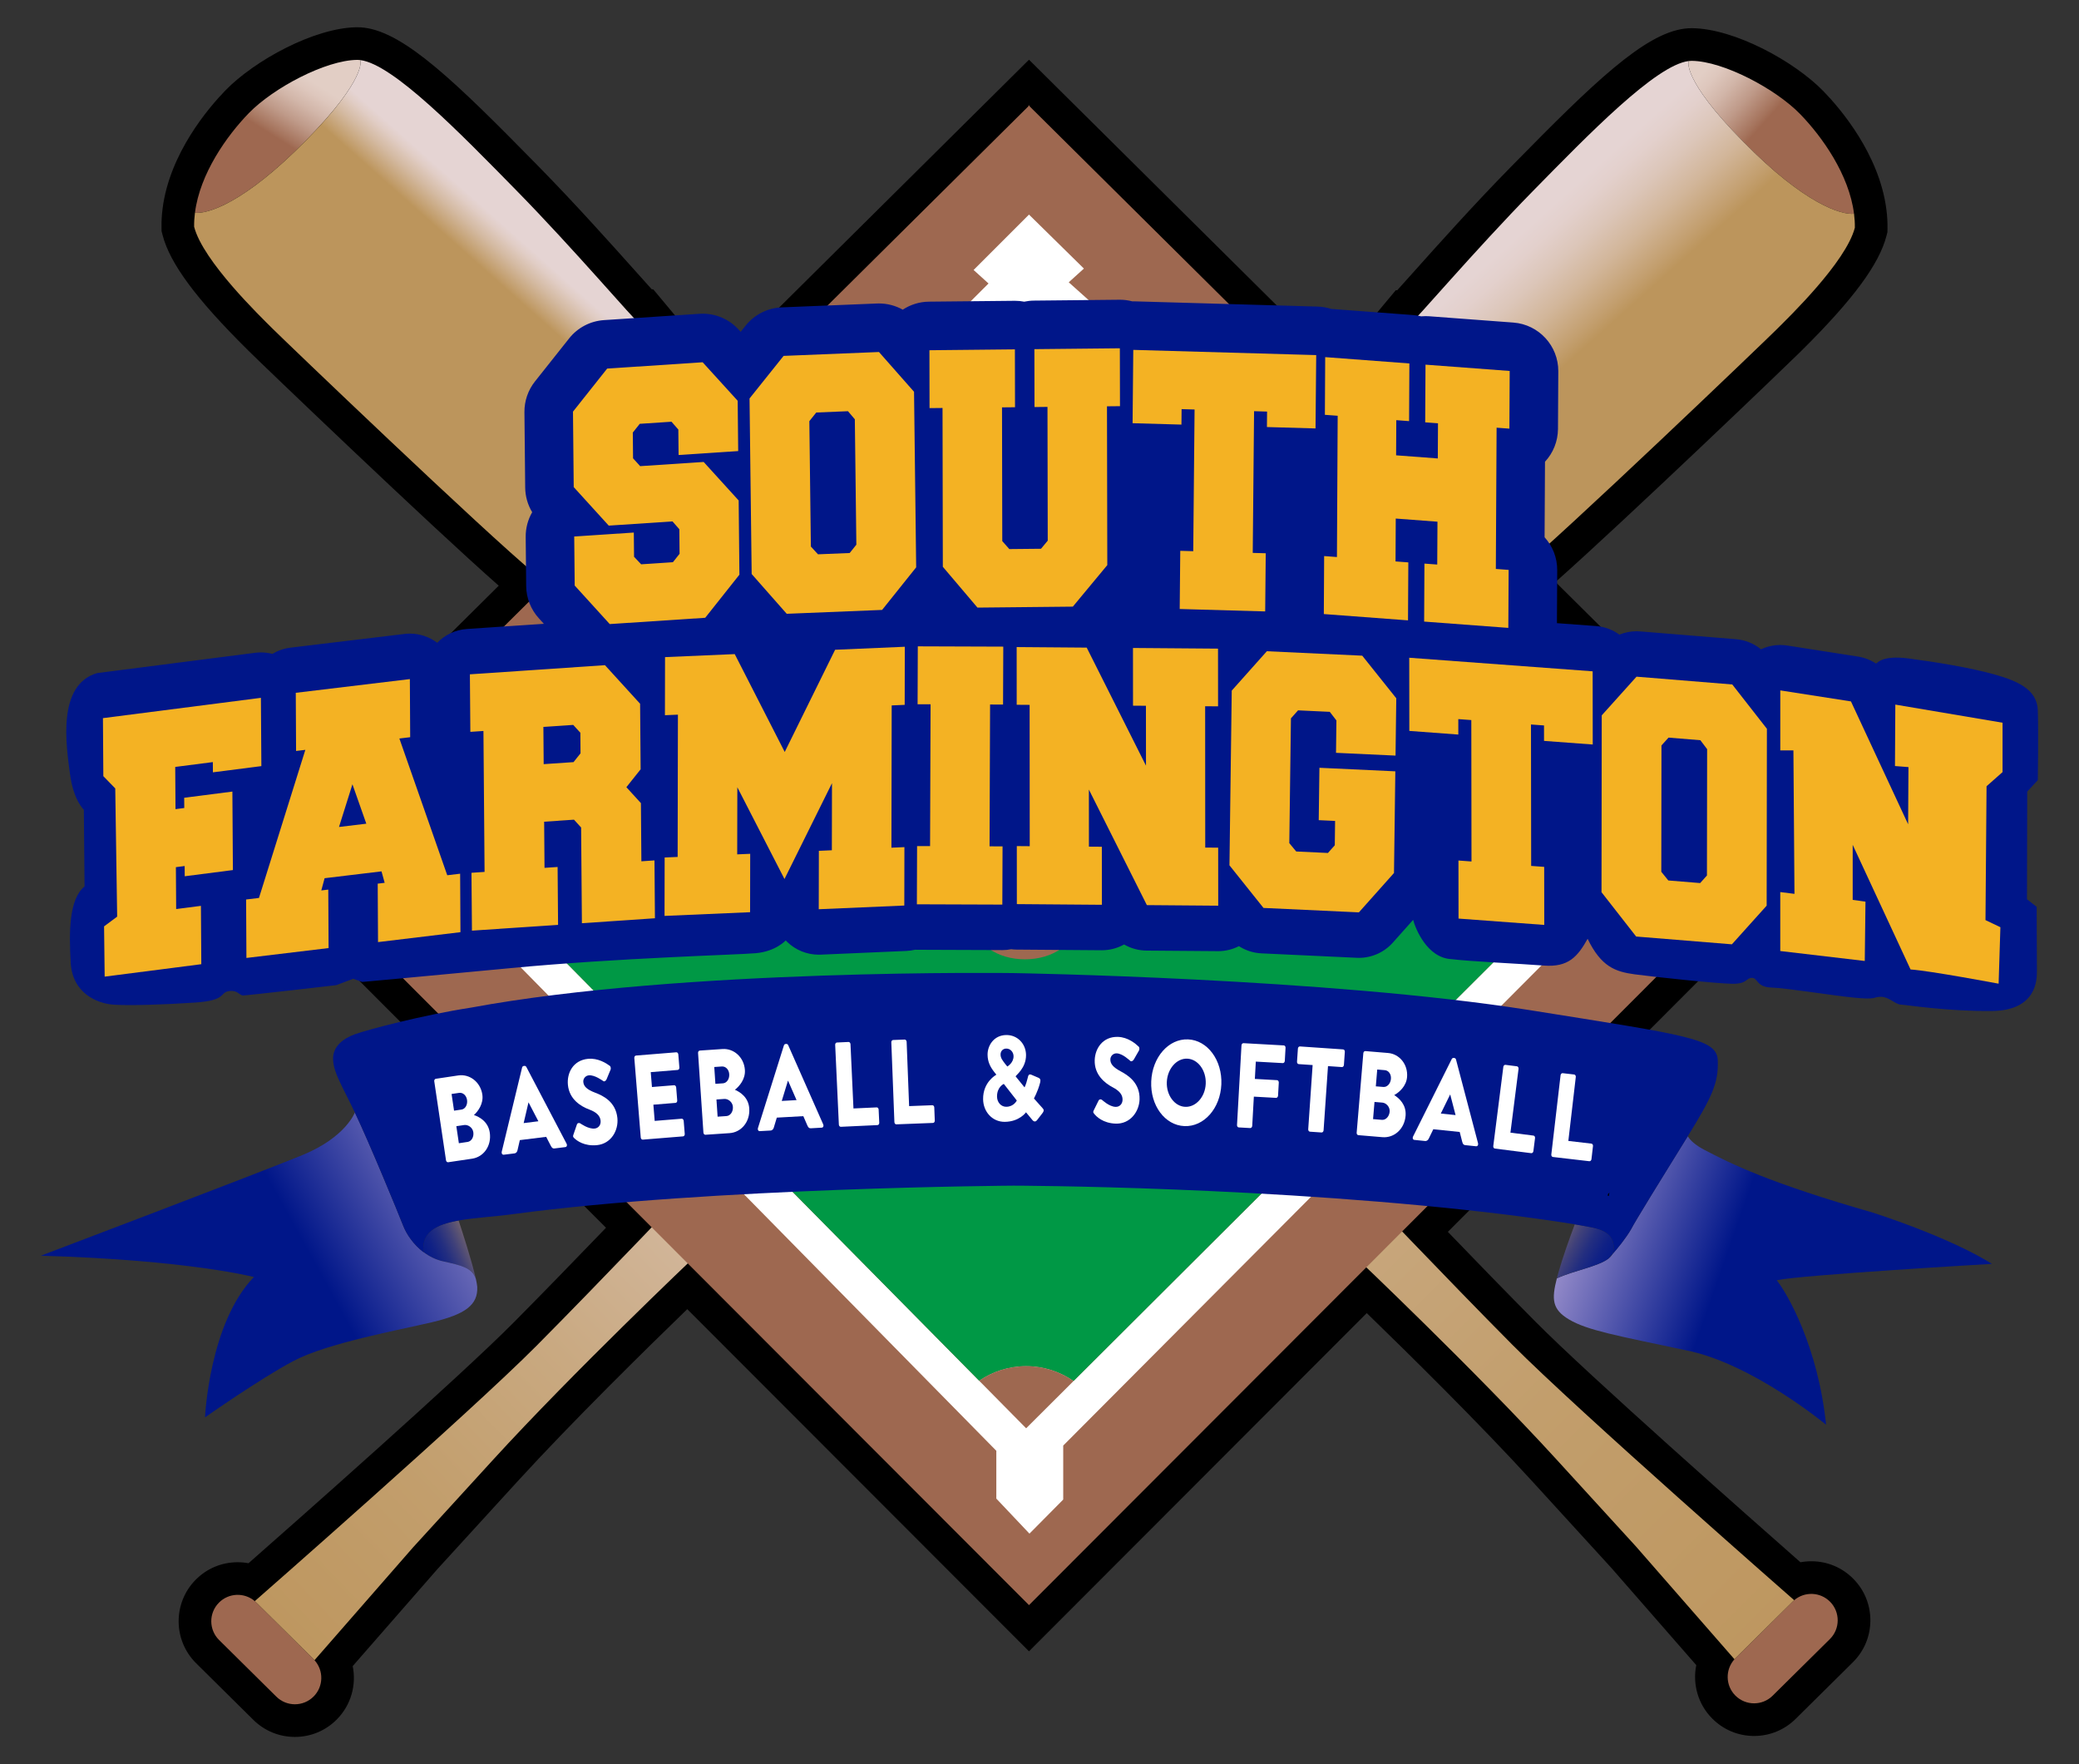 <?xml version="1.0" encoding="utf-8"?>
<!-- Generator: Adobe Illustrator 27.9.0, SVG Export Plug-In . SVG Version: 6.00 Build 0)  -->
<svg version="1.1" id="Layer_1" xmlns="http://www.w3.org/2000/svg" xmlns:xlink="http://www.w3.org/1999/xlink" x="0px" y="0px"
	 viewBox="0 0 1121.25 951.35" style="enable-background:new 0 0 1121.25 951.35;" xml:space="preserve">
<rect x="0" y="0" width="1121.25" height="951.35" fill="#333333" stroke="none"/>
<style type="text/css">
	.st0{fill:#9E6850;}
	
		.st1{clip-path:url(#SVGID_00000168086807086047179620000016439467229863823805_);fill:url(#SVGID_00000038383891314943518090000000143191781453186207_);}
	
		.st2{clip-path:url(#SVGID_00000133510963759315266650000016025913214953257345_);fill:url(#SVGID_00000110448688547834988900000009052223191959297946_);}
	
		.st3{clip-path:url(#SVGID_00000147909963927056191500000005208579333295559091_);fill:url(#SVGID_00000175300725520954076730000012713728909074104198_);}
	
		.st4{clip-path:url(#SVGID_00000145751189120507044880000001276609029082570900_);fill:url(#SVGID_00000031885858009216333510000009165370074805058708_);}
	
		.st5{clip-path:url(#SVGID_00000005255242942973778510000014528660278756946312_);fill:url(#SVGID_00000168113033150991921880000002379538175254811309_);}
	
		.st6{clip-path:url(#SVGID_00000143589102122178819950000013750587773827256989_);fill:url(#SVGID_00000098905095597551045910000007914056428549649554_);}
	.st7{fill:#FFFFFF;}
	.st8{fill:#009845;}
	
		.st9{clip-path:url(#SVGID_00000139262604219865386070000010740334923880343473_);fill:url(#SVGID_00000147212517990826348030000010189040363463068562_);}
	
		.st10{clip-path:url(#SVGID_00000060006402730664599690000010119833051125135751_);fill:url(#SVGID_00000134222213010723611250000010567849015612168364_);}
	
		.st11{clip-path:url(#SVGID_00000021817891095140439350000004333038332818435487_);fill:url(#SVGID_00000169528509678618800850000007940174703220121737_);}
	
		.st12{clip-path:url(#SVGID_00000115495276606508828180000015434445043166243751_);fill:url(#SVGID_00000039836670527232973290000007972334016634410116_);}
	.st13{fill:#001689;}
	.st14{fill:none;stroke:#000000;stroke-miterlimit:10;}
	.st15{fill:#F4B223;}
</style>
<g>
	<g>
		<path d="M1017.38,113.06c-3.8-30.01-24.97-54.61-33.89-63.8c-15.78-16.24-48.01-33.8-70.82-34.06l-0.32,0
			c-1.23,0-2.52,0.08-3.8,0.24c-21.81,2.73-49.35,29.38-92.1,72.94l-2.32,2.36c-19.29,19.64-39.08,41.77-52.17,56.41
			c-2.99,3.34-6.04,6.75-8.4,9.36h-0.79l-32.8,39.34L572.81,49.91L554.96,32.2l-17.86,17.72L387.53,198.26l-35.23-42.25h-0.79
			c-2.36-2.61-5.41-6.01-8.39-9.35c-13.1-14.64-32.89-36.77-52.18-56.42l-2.32-2.36c-42.76-43.56-70.3-70.21-92.1-72.94
			c-1.29-0.16-2.57-0.24-3.81-0.24l-0.31,0c-22.82,0.26-55.05,17.82-70.83,34.06c-8.92,9.18-30.09,33.78-33.89,63.8
			c-0.43,3.42-0.63,6.79-0.57,10.02l0.03,2.09l0.52,2.02c3.95,15.32,18,34.34,45.55,61.65l1.37,1.36
			c5.94,5.94,97.18,93.43,134.4,126.15L124.32,459.32l202.51,202.77c-15.63,16.23-34.15,35.32-49.9,51.19
			c-29.22,29.43-115.78,105.87-142.9,129.72c-1.92-0.36-3.89-0.54-5.86-0.54c-8.57,0-16.6,3.35-22.63,9.44
			c-12.35,12.48-12.24,32.69,0.24,45.04l30.85,30.52c6,5.94,13.96,9.21,22.4,9.21c8.57,0,16.61-3.36,22.64-9.45
			c7.72-7.8,10.6-18.66,8.55-28.75l45.68-52.29l43.01-47.09c29.59-32.39,69.99-72.05,91.74-93.1L554.96,890.5l182.16-182.39
			c22.27,21.6,60.62,59.37,89.02,90.46l43.02,47.09l45.68,52.29c-2.05,10.09,0.83,20.95,8.55,28.75c6.03,6.09,14.07,9.45,22.64,9.45
			c8.44,0,16.4-3.27,22.4-9.21l30.85-30.52c6.05-5.98,9.41-13.96,9.45-22.47c0.05-8.51-3.22-16.53-9.21-22.57
			c-6.02-6.09-14.06-9.44-22.63-9.44c-1.98,0-3.94,0.18-5.86,0.54c-27.11-23.85-113.68-100.29-142.9-129.72
			c-14.88-14.98-32.22-32.84-47.27-48.46l204.73-204.99L838.92,313.85C877.74,279.39,964.69,196,970.49,190.21l1.37-1.36
			c27.55-27.31,41.6-46.33,45.55-61.65l0.52-2.02l0.03-2.09C1018.01,119.85,1017.82,116.48,1017.38,113.06"/>
		<path class="st0" d="M169.63,895.3c-0.19-0.21-0.36-0.42-0.56-0.62l-30.85-30.52c-0.26-0.25-0.52-0.48-0.79-0.71
			c-5.62-4.8-14.08-4.52-19.36,0.82c-5.54,5.6-5.49,14.62,0.11,20.15l30.85,30.52c2.78,2.75,6.4,4.12,10.02,4.12
			c3.67,0,7.34-1.41,10.13-4.23C174.51,909.44,174.64,900.87,169.63,895.3"/>
	</g>
	<g>
		<defs>
			<path id="SVGID_1_" d="M910.73,32.91c0,0-4,9.47,29.31,43.36c33.31,33.89,53.13,39.7,59.88,39
				c-2.68-21.16-17.24-41.59-29.05-53.74c-13.21-13.6-41.36-28.53-58.4-28.72c-0.04,0-0.08,0-0.12,0
				C911.83,32.8,911.29,32.84,910.73,32.91"/>
		</defs>
		<clipPath id="SVGID_00000046320356054541861440000003541755409051727495_">
			<use xlink:href="#SVGID_1_"  style="overflow:visible;"/>
		</clipPath>
		
			<linearGradient id="SVGID_00000059280982566718003680000003540832296849960858_" gradientUnits="userSpaceOnUse" x1="22.041" y1="936.62" x2="23.041" y2="936.62" gradientTransform="matrix(97.043 86.087 86.087 -97.043 -81864.031 89027.031)">
			<stop  offset="0" style="stop-color:#E2CEC5"/>
			<stop  offset="0.116" style="stop-color:#E2CEC5"/>
			<stop  offset="0.165" style="stop-color:#DEC7BD"/>
			<stop  offset="0.237" style="stop-color:#D2B6A9"/>
			<stop  offset="0.324" style="stop-color:#BF9A89"/>
			<stop  offset="0.421" style="stop-color:#A5735C"/>
			<stop  offset="0.444" style="stop-color:#9E6850"/>
			<stop  offset="1" style="stop-color:#9E6850"/>
		</linearGradient>
		
			<polygon style="clip-path:url(#SVGID_00000046320356054541861440000003541755409051727495_);fill:url(#SVGID_00000059280982566718003680000003540832296849960858_);" points="
			947.77,-13.46 1041.21,69.43 958.88,162.23 865.44,79.34 		"/>
	</g>
	<g>
		<defs>
			<path id="SVGID_00000031908103630880418200000011356197952218527920_" d="M373.68,638.61c0,0-48.77,51.32-84.26,87.06
				s-152,137.76-152,137.76l-0.01,0.01c0.27,0.23,0.54,0.46,0.79,0.71l30.85,30.52c0.2,0.2,0.38,0.41,0.57,0.62l53.16-60.85
				l43.15-47.23c43.15-47.23,108-108.77,108-108.77l5.62-3.57l94.91-79.26l-36.21-34.43L373.68,638.61z"/>
		</defs>
		<clipPath id="SVGID_00000157269091798055592680000015972142102225155473_">
			<use xlink:href="#SVGID_00000031908103630880418200000011356197952218527920_"  style="overflow:visible;"/>
		</clipPath>
		
			<linearGradient id="SVGID_00000148626453665723644310000010579455822541592470_" gradientUnits="userSpaceOnUse" x1="22.041" y1="936.663" x2="23.041" y2="936.663" gradientTransform="matrix(-558.415 543.719 543.719 558.415 -496453.625 -534510.438)">
			<stop  offset="0" style="stop-color:#E5D4D3"/>
			<stop  offset="0.062" style="stop-color:#E5D4D3"/>
			<stop  offset="0.113" style="stop-color:#E0CCC3"/>
			<stop  offset="0.248" style="stop-color:#D3B89E"/>
			<stop  offset="0.384" style="stop-color:#C9A981"/>
			<stop  offset="0.518" style="stop-color:#C29E6C"/>
			<stop  offset="0.651" style="stop-color:#BE9760"/>
			<stop  offset="0.779" style="stop-color:#BC955C"/>
			<stop  offset="1" style="stop-color:#BC955C"/>
		</linearGradient>
		
			<polygon style="clip-path:url(#SVGID_00000157269091798055592680000015972142102225155473_);fill:url(#SVGID_00000148626453665723644310000010579455822541592470_);" points="
			641.46,732.69 301.44,1063.76 -29.58,723.79 310.43,392.72 		"/>
	</g>
	<g>
		<defs>
			<path id="SVGID_00000090989566156929326410000012913203209169274501_" d="M826.68,103.08c-31.21,31.79-64.53,71.04-65.68,71.04
				L438.25,561.18l36.21,34.43l341.69-285.34c27.58-22.72,135.38-126,141.89-132.51s37.53-36.38,42.32-54.96
				c0.04-2.51-0.12-5.03-0.44-7.53c-6.76,0.7-26.57-5.11-59.88-39c-33.31-33.89-29.31-43.36-29.31-43.36
				C892.98,35.14,856.87,72.33,826.68,103.08"/>
		</defs>
		<clipPath id="SVGID_00000070110473489310290910000004179262277454810761_">
			<use xlink:href="#SVGID_00000090989566156929326410000012913203209169274501_"  style="overflow:visible;"/>
		</clipPath>
		
			<linearGradient id="SVGID_00000124138026407813463520000000853122553983325057_" gradientUnits="userSpaceOnUse" x1="22.041" y1="936.765" x2="23.041" y2="936.765" gradientTransform="matrix(103.404 115.659 115.659 -103.404 -109953.938 94576.438)">
			<stop  offset="0" style="stop-color:#E5D4D3"/>
			<stop  offset="0.066" style="stop-color:#E3D0CC"/>
			<stop  offset="0.16" style="stop-color:#DCC6B9"/>
			<stop  offset="0.271" style="stop-color:#D2B69A"/>
			<stop  offset="0.394" style="stop-color:#C39F6F"/>
			<stop  offset="0.444" style="stop-color:#BC955C"/>
			<stop  offset="1" style="stop-color:#BC955C"/>
		</linearGradient>
		
			<polygon style="clip-path:url(#SVGID_00000070110473489310290910000004179262277454810761_);fill:url(#SVGID_00000124138026407813463520000000853122553983325057_);" points="
			750.67,-246.41 1280,345.64 687.97,874.94 158.65,282.88 		"/>
	</g>
	<g>
		<path class="st0" d="M935.43,894.79c0.19-0.21,0.36-0.42,0.56-0.62l30.85-30.52c0.26-0.25,0.53-0.48,0.79-0.71
			c5.62-4.8,14.08-4.52,19.36,0.82c5.53,5.59,5.49,14.62-0.11,20.15l-30.85,30.52c-2.78,2.75-6.4,4.12-10.02,4.12
			c-3.67,0-7.34-1.41-10.13-4.23C930.55,908.93,930.42,900.36,935.43,894.79"/>
	</g>
	<g>
		<defs>
			<path id="SVGID_00000102534302830893443250000013059634004492676536_" d="M192.59,32.29c-17.04,0.19-45.19,15.13-58.4,28.72
				c-11.81,12.16-26.37,32.58-29.05,53.74c6.75,0.7,26.57-5.11,59.88-39c33.31-33.89,29.31-43.36,29.31-43.36
				c-0.56-0.07-1.09-0.11-1.61-0.11C192.67,32.29,192.63,32.29,192.59,32.29"/>
		</defs>
		<clipPath id="SVGID_00000158003527641233633920000013934231537979833472_">
			<use xlink:href="#SVGID_00000102534302830893443250000013059634004492676536_"  style="overflow:visible;"/>
		</clipPath>
		
			<linearGradient id="SVGID_00000066509572956616438190000017657281636735699864_" gradientUnits="userSpaceOnUse" x1="22.041" y1="936.628" x2="23.041" y2="936.628" gradientTransform="matrix(-58.213 92.936 -92.936 -58.213 88506.078 52509.848)">
			<stop  offset="0" style="stop-color:#E2CEC5"/>
			<stop  offset="0.116" style="stop-color:#E2CEC5"/>
			<stop  offset="0.165" style="stop-color:#DEC7BD"/>
			<stop  offset="0.237" style="stop-color:#D2B6A9"/>
			<stop  offset="0.324" style="stop-color:#BF9A89"/>
			<stop  offset="0.421" style="stop-color:#A5735C"/>
			<stop  offset="0.444" style="stop-color:#9E6850"/>
			<stop  offset="1" style="stop-color:#9E6850"/>
		</linearGradient>
		
			<polygon style="clip-path:url(#SVGID_00000158003527641233633920000013934231537979833472_);fill:url(#SVGID_00000066509572956616438190000017657281636735699864_);" points="
			131.4,-9.63 67.72,92.02 172.07,157.38 235.75,55.73 		"/>
	</g>
	<g>
		<defs>
			<path id="SVGID_00000039104462039302147590000008481767646373845422_" d="M630.6,595.1l94.91,79.26l5.62,3.57
				c0,0,64.85,61.53,108,108.77l43.15,47.23l53.16,60.86c0.19-0.21,0.36-0.42,0.56-0.62l30.85-30.52c0.26-0.25,0.53-0.48,0.79-0.71
				l-0.01-0.01c0,0-116.51-102.02-152-137.76c-35.49-35.74-84.26-87.06-84.26-87.06l-64.57-77.43L630.6,595.1z"/>
		</defs>
		<clipPath id="SVGID_00000065781312995939134160000011123508347187303856_">
			<use xlink:href="#SVGID_00000039104462039302147590000008481767646373845422_"  style="overflow:visible;"/>
		</clipPath>
		
			<linearGradient id="SVGID_00000139255518015928652550000015944482091088703658_" gradientUnits="userSpaceOnUse" x1="22.041" y1="936.66" x2="23.041" y2="936.66" gradientTransform="matrix(918.446 894.933 894.933 -918.446 -858135.688 840841.5)">
			<stop  offset="0" style="stop-color:#E5D4D3"/>
			<stop  offset="0.062" style="stop-color:#E5D4D3"/>
			<stop  offset="0.113" style="stop-color:#E0CCC3"/>
			<stop  offset="0.248" style="stop-color:#D3B89E"/>
			<stop  offset="0.384" style="stop-color:#C9A981"/>
			<stop  offset="0.518" style="stop-color:#C29E6C"/>
			<stop  offset="0.651" style="stop-color:#BE9760"/>
			<stop  offset="0.779" style="stop-color:#BC955C"/>
			<stop  offset="1" style="stop-color:#BC955C"/>
		</linearGradient>
		
			<polygon style="clip-path:url(#SVGID_00000065781312995939134160000011123508347187303856_);fill:url(#SVGID_00000139255518015928652550000015944482091088703658_);" points="
			794.75,392.21 1134.65,723.4 803.49,1063.25 463.6,732.06 		"/>
	</g>
	<g>
		<defs>
			<path id="SVGID_00000053532578849930251510000017469318075530436766_" d="M165.02,75.76c-33.31,33.89-53.13,39.7-59.88,39
				c-0.32,2.51-0.48,5.02-0.44,7.53c4.79,18.57,35.81,48.45,42.32,54.96c6.51,6.51,114.32,109.79,141.89,132.51L630.6,595.1
				l36.21-34.43L344.06,173.61c-1.15,0-34.47-39.26-65.68-71.04c-30.19-30.75-66.3-67.95-84.05-70.17
				C194.33,32.4,198.33,41.87,165.02,75.76"/>
		</defs>
		<clipPath id="SVGID_00000106124397508799353180000006654908412578541985_">
			<use xlink:href="#SVGID_00000053532578849930251510000017469318075530436766_"  style="overflow:visible;"/>
		</clipPath>
		
			<linearGradient id="SVGID_00000034081494734736303150000011403758064575607717_" gradientUnits="userSpaceOnUse" x1="22.041" y1="936.569" x2="23.041" y2="936.569" gradientTransform="matrix(-116.936 131.234 131.234 116.936 -119878.188 -112173.789)">
			<stop  offset="0" style="stop-color:#E5D4D3"/>
			<stop  offset="0.198" style="stop-color:#E5D4D3"/>
			<stop  offset="0.222" style="stop-color:#E1CDC5"/>
			<stop  offset="0.266" style="stop-color:#D4BAA2"/>
			<stop  offset="0.327" style="stop-color:#C19C69"/>
			<stop  offset="0.34" style="stop-color:#BC955C"/>
			<stop  offset="1" style="stop-color:#BC955C"/>
		</linearGradient>
		
			<polygon style="clip-path:url(#SVGID_00000106124397508799353180000006654908412578541985_);fill:url(#SVGID_00000034081494734736303150000011403758064575607717_);" points="
			946.3,281.44 418.02,874.32 -174.83,346.06 353.46,-246.82 		"/>
	</g>
	<g>
		<polygon class="st0" points="555.21,57.25 555.21,56.74 554.96,56.99 554.7,56.74 554.7,57.25 149.25,459.38 554.96,865.59 
			960.66,459.38 		"/>
		<path class="st7" d="M871.3,425.55l-57.06,84.64L578.99,744.74c-7.25-5.05-16.06-8.02-25.57-8.02c-9.41,0-18.14,2.91-25.35,7.86
			L236.32,449.29l-11.49,15.45l312.51,317.62v25.79l17.87,18.89l18.21-18.38v-29.11l293.02-294.13l19.15-51.32L871.3,425.55z"/>
		<polygon class="st7" points="576.4,152.23 584.57,144.83 554.96,115.72 525.08,145.59 533.13,152.87 475.99,209.93 640.81,209.93 
					"/>
		<path class="st8" d="M739.55,298.4l-98.74-88.47H475.99L236.32,449.29l291.76,295.28c7.21-4.95,15.94-7.86,25.34-7.86
			c9.51,0,18.32,2.97,25.57,8.02l235.24-234.55l57.06-84.64L739.55,298.4z"/>
		<path class="st0" d="M528.08,744.58l25.34,25.65l25.57-25.49c-7.25-5.05-16.06-8.02-25.57-8.02
			C544.02,736.72,535.29,739.63,528.08,744.58"/>
		<path class="st0" d="M579.98,498.32c0,10.51-12.17,19.02-27.19,19.02c-15.02,0-27.19-8.52-27.19-19.02
			c0-10.5,12.17-19.02,27.19-19.02C567.8,479.29,579.98,487.81,579.98,498.32"/>
	</g>
	<g>
		<defs>
			<path id="SVGID_00000152245717746747309300000005393564631234110366_" d="M228.49,675.31c2.99,2.23,6.49,4.02,10.51,4.92
				c9.63,2.14,15.66,3.32,17.66,9.5c-2.05-9.37-7.63-26.47-9.32-31.57C235.47,660.28,226.99,664.4,228.49,675.31"/>
		</defs>
		<clipPath id="SVGID_00000174585834171075832720000016589214005855520686_">
			<use xlink:href="#SVGID_00000152245717746747309300000005393564631234110366_"  style="overflow:visible;"/>
		</clipPath>
		
			<linearGradient id="SVGID_00000098918244591891468970000004915049110317653633_" gradientUnits="userSpaceOnUse" x1="22.041" y1="936.598" x2="23.041" y2="936.598" gradientTransform="matrix(-48.643 21.381 21.381 48.643 -18692.771 -45364.598)">
			<stop  offset="0" style="stop-color:#BC955C"/>
			<stop  offset="0.1" style="stop-color:#8D7567"/>
			<stop  offset="0.205" style="stop-color:#625871"/>
			<stop  offset="0.313" style="stop-color:#3F407A"/>
			<stop  offset="0.421" style="stop-color:#232E80"/>
			<stop  offset="0.53" style="stop-color:#102185"/>
			<stop  offset="0.64" style="stop-color:#041988"/>
			<stop  offset="0.754" style="stop-color:#001689"/>
			<stop  offset="1" style="stop-color:#001689"/>
		</linearGradient>
		
			<polygon style="clip-path:url(#SVGID_00000174585834171075832720000016589214005855520686_);fill:url(#SVGID_00000098918244591891468970000004915049110317653633_);" points="
			268.29,684.62 231.8,700.66 215.37,663.28 251.86,647.24 		"/>
	</g>
	<g>
		<defs>
			<path id="SVGID_00000171717172541948065340000008150319503040035741_" d="M163.36,622.78c-23.17,9.57-141.32,54.38-141.32,54.38
				c79.66,2.3,114.89,11.49,114.89,11.49c-24.13,24.89-26.36,75.7-26.36,75.7s29.36-20.68,47.62-30.38
				c18.26-9.7,57.06-16.72,74.81-20.94c17.74-4.21,24.89-9.19,24.38-19.15c-0.1-1.07-0.35-2.49-0.72-4.16
				c-2-6.19-8.03-7.36-17.66-9.5c-4.01-0.89-7.52-2.68-10.51-4.92c-5.57-4.16-9.32-9.88-11.07-14.36
				c-2.68-6.89-18.51-45.32-26.04-61.02C191.38,599.93,186.53,613.21,163.36,622.78"/>
		</defs>
		<clipPath id="SVGID_00000151507868405643207950000018086595524952706198_">
			<use xlink:href="#SVGID_00000171717172541948065340000008150319503040035741_"  style="overflow:visible;"/>
		</clipPath>
		
			<linearGradient id="SVGID_00000003063251752821849330000017033695344723979172_" gradientUnits="userSpaceOnUse" x1="22.041" y1="936.615" x2="23.041" y2="936.615" gradientTransform="matrix(-130.786 72.006 72.006 130.786 -64297.988 -123468.398)">
			<stop  offset="0" style="stop-color:#A094CE"/>
			<stop  offset="0.754" style="stop-color:#001689"/>
			<stop  offset="1" style="stop-color:#001689"/>
		</linearGradient>
		
			<polygon style="clip-path:url(#SVGID_00000151507868405643207950000018086595524952706198_);fill:url(#SVGID_00000003063251752821849330000017033695344723979172_);" points="
			327.36,726.11 76.9,864 -47.43,638.18 203.03,500.29 		"/>
	</g>
	<g>
		<defs>
			<path id="SVGID_00000145025581540614785450000000713945661237699743_" d="M909.59,613.78c-13.79,22.21-27.96,45.19-29.87,49.02
				c-2.84,4.97-7.41,10.47-10.09,13.54c-0.46,0.86-1.19,1.64-2.12,2.36c-0.01,0.01-0.03,0.04-0.03,0.04s-0.01,0-0.01,0
				c-5.68,4.36-19.01,6.5-27.82,10.64c-2.94,11.37-2.5,16.75,6.5,22.13c9.83,5.87,25.53,8.68,62.89,16.6
				c35.64,6.89,75.81,40.21,75.81,40.21c-4.4-42.32-20.87-70.66-26.62-77.94c13.21-2.87,116.04-8.81,116.04-8.81
				s-18.57-12.64-63.96-27.57c-56.11-16.09-76.72-26.36-91.28-34.02c-4.86-2.56-7.47-5.06-8.79-7.26
				C910.03,613.07,909.82,613.42,909.59,613.78"/>
		</defs>
		<clipPath id="SVGID_00000171717180047614376540000018163806257781613194_">
			<use xlink:href="#SVGID_00000145025581540614785450000000713945661237699743_"  style="overflow:visible;"/>
		</clipPath>
		
			<linearGradient id="SVGID_00000126324215294537379430000005254884146172709292_" gradientUnits="userSpaceOnUse" x1="22.041" y1="936.683" x2="23.041" y2="936.683" gradientTransform="matrix(113.152 39.677 39.677 -113.152 -38814.047 105764.914)">
			<stop  offset="0" style="stop-color:#A094CE"/>
			<stop  offset="0.754" style="stop-color:#001689"/>
			<stop  offset="1" style="stop-color:#001689"/>
		</linearGradient>
		
			<polygon style="clip-path:url(#SVGID_00000171717180047614376540000018163806257781613194_);fill:url(#SVGID_00000126324215294537379430000005254884146172709292_);" points="
			862.72,538.54 1122.86,629.76 1048.26,842.5 788.12,751.28 		"/>
	</g>
	<g>
		<defs>
			<path id="SVGID_00000057842804585893507870000001576909577312238743_" d="M840.53,686.1c-0.32,1.14-0.62,2.23-0.89,3.27
				c8.81-4.13,22.13-6.28,27.82-10.64c0.02-0.01,0.03-0.02,0.04-0.03c0.11-0.12,0.92-0.99,2.12-2.36c0.26-0.49,0.44-1.02,0.52-1.57
				c1.24-8.71-5.36-11.58-11.49-12.83c-2.21-0.45-5.22-1.01-9.34-1.7C846.6,667.47,842.8,678,840.53,686.1"/>
		</defs>
		<clipPath id="SVGID_00000033328954688024605290000001711400844704727937_">
			<use xlink:href="#SVGID_00000057842804585893507870000001576909577312238743_"  style="overflow:visible;"/>
		</clipPath>
		
			<linearGradient id="SVGID_00000111149469027723090870000012659176201298752442_" gradientUnits="userSpaceOnUse" x1="22.041" y1="936.709" x2="23.041" y2="936.709" gradientTransform="matrix(58.265 31.538 31.538 -58.265 -29995.078 54543.355)">
			<stop  offset="0" style="stop-color:#BC955C"/>
			<stop  offset="0.1" style="stop-color:#8D7567"/>
			<stop  offset="0.205" style="stop-color:#625871"/>
			<stop  offset="0.313" style="stop-color:#3F407A"/>
			<stop  offset="0.421" style="stop-color:#232E80"/>
			<stop  offset="0.53" style="stop-color:#102185"/>
			<stop  offset="0.64" style="stop-color:#041988"/>
			<stop  offset="0.754" style="stop-color:#001689"/>
			<stop  offset="1" style="stop-color:#001689"/>
		</linearGradient>
		
			<polygon style="clip-path:url(#SVGID_00000033328954688024605290000001711400844704727937_);fill:url(#SVGID_00000111149469027723090870000012659176201298752442_);" points="
			846.84,646.95 883.59,666.84 864.2,702.66 827.45,682.77 		"/>
	</g>
	<g>
		<path class="st13" d="M926.45,572.04c-0.38-12.06-15.7-13.6-101.87-27.38c-109.15-17.23-278.04-19.91-278.04-19.91
			s-178.21-2.55-292.6,18.64c-26.54,4.08-56.04,12-62.42,14.3s-12.26,6.64-11.87,13.79c0.38,7.15,4.21,12.77,11.74,28.47
			c7.53,15.7,23.36,54.13,26.04,61.02c1.74,4.49,5.5,10.2,11.07,14.36c-1.49-10.92,6.98-15.03,18.85-17.15
			c8.89-1.59,19.67-2.07,29.57-3.47c106.72-14.3,269.62-15.32,269.62-15.32S689,639.64,815,655.34c16.21,2.08,27.02,3.69,34.32,4.91
			c4.12,0.69,7.13,1.25,9.34,1.7c6.13,1.24,12.73,4.12,11.49,12.83c-0.08,0.55-0.26,1.07-0.52,1.57c2.68-3.06,7.25-8.57,10.1-13.54
			c1.91-3.83,16.09-26.81,29.87-49.02c0.22-0.36,0.44-0.71,0.66-1.07C923.48,591.34,926.82,583.91,926.45,572.04"/>
		<path class="st7" d="M867.47,644.39c0,0,0.03-0.03,0.03-0.04C867.49,644.36,867.48,644.38,867.47,644.39
			C867.46,644.39,867.47,644.39,867.47,644.39"/>
		<path class="st14" d="M867.47,644.39c0,0,0.03-0.03,0.03-0.04C867.49,644.36,867.48,644.38,867.47,644.39
			C867.46,644.39,867.47,644.39,867.47,644.39z"/>
		<path class="st7" d="M234.21,583.13c-0.1-0.64,0.24-1.28,0.81-1.37l12.13-1.81c6.15-0.91,11.97,3.54,12.98,10.29
			c0.74,4.95-2.32,9.09-4.53,11.06c2.97,1,7.66,3.53,8.54,9.44c1.07,7.2-3.31,13.17-9.51,14.1l-12.92,1.92
			c-0.57,0.08-1.08-0.43-1.17-1.07L234.21,583.13z M248.93,598.35c1.98-0.29,3.34-2.6,2.96-5.17c-0.38-2.57-2.32-4.12-4.29-3.83
			l-4.06,0.6l1.34,9L248.93,598.35z M252.22,615.8c2.03-0.3,3.44-2.61,3.05-5.25c-0.38-2.57-2.91-4.17-4.94-3.86l-4.22,0.63
			l1.37,9.19L252.22,615.8z"/>
		<path class="st7" d="M270.59,621.12l10.99-45.44c0.11-0.41,0.43-0.78,0.8-0.82l0.52-0.06c0.37-0.05,0.77,0.23,0.98,0.6l21.71,41.4
			c0.42,0.8,0.1,1.69-0.68,1.79l-5.8,0.72c-0.94,0.12-1.41-0.22-2.03-1.39l-2.51-4.86l-14.21,1.76l-1.24,5.39
			c-0.16,0.81-0.64,1.65-1.69,1.78l-5.75,0.71C270.91,622.79,270.38,622,270.59,621.12 M290.36,604.66l-5.29-10.15l-0.05,0.01
			l-2.6,11.13L290.36,604.66z"/>
		<path class="st7" d="M309.23,611.95l1.93-5.61c0.33-0.88,1.34-0.85,1.74-0.57c0.22,0.11,4.33,3.16,7.79,2.82
			c2.1-0.21,3.45-1.98,3.23-4.24c-0.27-2.72-2.31-4.6-6.05-6c-4.72-1.75-10.81-5.52-11.58-13.28c-0.64-6.4,2.75-13.27,10.82-14.08
			c5.45-0.54,9.98,2.47,11.69,3.73c0.67,0.39,0.68,1.57,0.52,2.04l-2.18,5.25c-0.3,0.75-1.18,1.42-1.7,1.02
			c-0.5-0.28-4.68-3.45-7.88-3.14c-1.89,0.19-3.15,1.88-2.97,3.63c0.24,2.39,1.99,4.05,6.33,5.71c4.29,1.6,11.17,4.9,12.05,13.69
			c0.66,6.66-3.33,13.85-11.03,14.62c-6.81,0.68-10.93-2.44-12.28-3.81C309.08,613.14,308.9,612.9,309.23,611.95"/>
		<path class="st7" d="M342.1,570.54c-0.05-0.65,0.32-1.27,0.9-1.31l21.73-1.76c0.58-0.05,1.04,0.5,1.1,1.15l0.57,7.06
			c0.05,0.65-0.32,1.26-0.9,1.31l-14.54,1.18l0.65,8.03l11.96-0.97c0.52-0.04,1.04,0.5,1.1,1.15l0.57,7.06
			c0.06,0.71-0.37,1.27-0.9,1.31l-11.96,0.97l0.71,8.75l14.54-1.18c0.58-0.05,1.04,0.5,1.1,1.15l0.57,7.06
			c0.05,0.65-0.32,1.27-0.9,1.31l-21.73,1.76c-0.58,0.05-1.04-0.5-1.1-1.15L342.1,570.54z"/>
		<path class="st7" d="M376.48,567.84c-0.04-0.65,0.34-1.26,0.91-1.3l12.24-0.83c6.2-0.42,11.65,4.49,12.11,11.3
			c0.34,4.99-3.04,8.87-5.4,10.66c2.88,1.24,7.35,4.13,7.75,10.1c0.49,7.26-4.36,12.87-10.61,13.29l-13.03,0.88
			c-0.58,0.04-1.04-0.52-1.08-1.16L376.48,567.84z M389.93,584.2c2-0.14,3.54-2.32,3.36-4.92c-0.17-2.59-1.98-4.3-3.97-4.16
			l-4.1,0.28l0.61,9.08L389.93,584.2z M391.81,601.86c2.05-0.14,3.64-2.33,3.46-4.99c-0.18-2.59-2.57-4.39-4.61-4.25l-4.26,0.29
			l0.62,9.27L391.81,601.86z"/>
		<path class="st7" d="M408.77,608.35l14.01-44.6c0.14-0.4,0.49-0.74,0.85-0.76l0.53-0.03c0.37-0.02,0.75,0.28,0.93,0.66l18.9,42.75
			c0.36,0.83-0.01,1.69-0.8,1.74l-5.83,0.33c-0.95,0.05-1.39-0.31-1.93-1.52l-2.18-5.02l-14.3,0.8l-1.6,5.3
			c-0.22,0.79-0.75,1.61-1.8,1.66l-5.78,0.32C408.97,610.03,408.51,609.21,408.77,608.35 M429.6,593.25l-4.59-10.48l-0.05,0
			l-3.34,10.93L429.6,593.25z"/>
		<path class="st7" d="M450.43,563.47c-0.03-0.65,0.36-1.25,0.94-1.28l6.26-0.29c0.53-0.03,1.03,0.54,1.06,1.19l1.6,34.67
			l12.52-0.58c0.58-0.03,1.03,0.54,1.06,1.19l0.33,7.08c0.03,0.65-0.36,1.25-0.94,1.28l-19.78,0.92c-0.58,0.03-1.03-0.54-1.06-1.19
			L450.43,563.47z"/>
		<path class="st7" d="M480.71,562.11c-0.03-0.65,0.37-1.25,0.95-1.27l6.26-0.24c0.53-0.02,1.02,0.55,1.05,1.2l1.34,34.69
			l12.52-0.48c0.58-0.02,1.02,0.55,1.05,1.2l0.27,7.08c0.03,0.65-0.37,1.25-0.95,1.27l-19.78,0.76c-0.58,0.02-1.02-0.55-1.05-1.2
			L480.71,562.11z"/>
		<path class="st7" d="M537.27,579.62l0-0.2l-1.07-1.35c-2.14-2.71-3.54-5.49-3.58-9.26c-0.06-4.94,3.35-10.57,10.09-10.65
			c6-0.07,10.58,4.69,10.65,10.73c0.08,7.15-5.61,11.05-5.61,11.57l4.81,5.93c0.67-1.37,1.33-3.46,1.68-5.02
			c0.3-1.37,0.6-2.41,2.03-1.78l3.86,1.65c1.48,0.63,0.92,2.2,0.72,2.98c-1.21,4.57-3.22,8.03-3.22,8.16l4.53,5.08
			c0.69,0.77,1.23,1.35-0.07,2.99l-2.9,3.74c-0.62,0.72-1.52,0.86-2.37-0.17l-3.47-4.19c0,0-3.52,5.05-11.42,5.14
			c-6.74,0.08-11.65-5.45-11.72-12.22C530.1,583.41,537.27,579.62,537.27,579.62 M542.73,596.85c4.11-0.05,5.65-3.38,5.65-3.38
			l-7-8.96c0,0-3.72,1.6-3.66,6.87C537.76,594.5,539.94,596.89,542.73,596.85 M546.63,569.57c-0.03-2.21-1.68-4.14-3.94-4.11
			c-1.95,0.02-3.09,1.53-3.07,3.22c0.02,1.95,1.09,3.17,2.48,5.04l1.17,1.42C543.27,575.13,546.67,573.21,546.63,569.57"/>
		<path class="st7" d="M589.88,598.77l2.63-5.32c0.45-0.83,1.44-0.67,1.8-0.34c0.21,0.14,3.9,3.69,7.37,3.79
			c2.1,0.06,3.68-1.52,3.74-3.79c0.08-2.73-1.7-4.86-5.23-6.72c-4.46-2.34-10.02-6.86-9.79-14.66c0.19-6.43,4.43-12.81,12.53-12.57
			c5.47,0.16,9.58,3.73,11.12,5.2c0.62,0.47,0.48,1.64,0.26,2.09l-2.83,4.92c-0.39,0.7-1.35,1.26-1.82,0.79
			c-0.46-0.34-4.2-4.03-7.41-4.12c-1.89-0.05-3.36,1.46-3.41,3.22c-0.07,2.4,1.46,4.27,5.55,6.47c4.05,2.14,10.46,6.29,10.2,15.12
			c-0.2,6.69-5.08,13.31-12.81,13.09c-6.84-0.2-10.53-3.82-11.7-5.35C589.58,599.93,589.43,599.67,589.88,598.77"/>
		<path class="st7" d="M640.75,560.51c10.52,0.44,18.49,11.25,17.95,24.24c-0.55,12.99-9.4,22.96-19.92,22.52
			c-10.52-0.44-18.45-11.12-17.9-24.11C621.42,570.17,630.23,560.07,640.75,560.51 M639.22,596.88c5.79,0.24,10.77-5.4,11.06-12.48
			c0.3-7.14-4.18-13.25-9.97-13.5c-5.73-0.24-10.72,5.47-11.02,12.61C629,590.59,633.48,596.64,639.22,596.88"/>
		<path class="st7" d="M669.56,563.73c0.04-0.65,0.49-1.21,1.07-1.18l21.76,1.21c0.58,0.03,0.97,0.64,0.93,1.29l-0.4,7.07
			c-0.04,0.65-0.49,1.21-1.07,1.18l-14.56-0.81l-0.52,9.34l11.98,0.67c0.53,0.03,0.97,0.64,0.93,1.29l-0.4,7.08
			c-0.04,0.65-0.54,1.21-1.07,1.18l-11.98-0.67l-0.88,15.77c-0.04,0.65-0.54,1.21-1.07,1.18l-6.2-0.35
			c-0.58-0.03-0.96-0.64-0.93-1.29L669.56,563.73z"/>
		<path class="st7" d="M707.93,574.35l-7.51-0.51c-0.58-0.04-0.96-0.65-0.91-1.3l0.48-7.07c0.04-0.65,0.51-1.2,1.08-1.16l23.32,1.6
			c0.58,0.04,0.96,0.65,0.91,1.3l-0.49,7.07c-0.04,0.65-0.51,1.2-1.08,1.16l-7.51-0.52l-2.38,34.63c-0.04,0.65-0.56,1.2-1.08,1.16
			l-6.3-0.43c-0.52-0.04-0.96-0.65-0.91-1.3L707.93,574.35z"/>
		<path class="st7" d="M735.27,567.97c0.05-0.65,0.52-1.2,1.1-1.15l12.22,1.02c6.19,0.52,10.84,6.19,10.27,12.99
			c-0.42,4.99-4.34,8.31-6.94,9.72c2.66,1.66,6.64,5.19,6.14,11.15c-0.61,7.26-6.24,12.07-12.48,11.54l-13.01-1.09
			c-0.58-0.05-0.95-0.67-0.89-1.32L735.27,567.97z M745.3,603.9c2.05,0.17,3.95-1.76,4.17-4.41c0.22-2.59-1.88-4.72-3.92-4.89
			l-4.25-0.36l-0.78,9.26L745.3,603.9z M746.1,586.16c1.99,0.17,3.85-1.77,4.06-4.35c0.22-2.59-1.31-4.55-3.3-4.71l-4.09-0.34
			l-0.76,9.07L746.1,586.16z"/>
		<path class="st7" d="M762.07,612.94l20.88-41.82c0.2-0.37,0.6-0.66,0.96-0.62l0.52,0.05c0.37,0.04,0.7,0.4,0.82,0.8l11.9,45.2
			c0.23,0.87-0.28,1.67-1.06,1.59l-5.81-0.6c-0.94-0.1-1.32-0.53-1.67-1.81l-1.36-5.3l-14.24-1.47l-2.42,4.98
			c-0.34,0.75-1,1.46-2.04,1.36l-5.76-0.59C762.01,614.63,761.67,613.75,762.07,612.94 M785.02,601.33l-2.88-11.08l-0.05-0.01
			l-5.03,10.26L785.02,601.33z"/>
		<path class="st7" d="M810.78,575.34c0.08-0.65,0.57-1.17,1.15-1.1l6.22,0.79c0.52,0.07,0.92,0.71,0.84,1.35l-4.38,34.43
			l12.43,1.58c0.58,0.07,0.92,0.71,0.84,1.35l-0.89,7.03c-0.08,0.64-0.57,1.17-1.15,1.1l-19.64-2.49c-0.57-0.07-0.92-0.71-0.84-1.35
			L810.78,575.34z"/>
		<path class="st7" d="M841.65,579.84c0.07-0.65,0.56-1.18,1.14-1.11l6.22,0.72c0.52,0.06,0.93,0.7,0.85,1.34l-4.02,34.48
			l12.44,1.45c0.58,0.07,0.93,0.7,0.85,1.34l-0.82,7.04c-0.08,0.65-0.56,1.18-1.14,1.11l-19.66-2.29c-0.57-0.07-0.92-0.7-0.85-1.34
			L841.65,579.84z"/>
		<path class="st13" d="M1099.04,420.7c0,0,0.38-26.42,0-37.66c-0.38-11.23-10.85-15.83-23.62-19.4
			c-12.77-3.57-31.4-6.64-46.08-8.55c-14.68-1.92-16.85,2.68-17.58,2.73c-2.89-1.91-6.2-3.21-9.73-3.76l-38.11-5.94
			c-1.26-0.2-2.52-0.29-3.77-0.29c-3.6,0-7.15,0.8-10.4,2.32c-3.82-3.12-8.51-5.04-13.51-5.45l-51.64-4.2
			c-0.66-0.05-1.33-0.08-1.99-0.08c-3.19,0-6.33,0.63-9.23,1.82c-3.58-2.61-7.9-4.28-12.61-4.63l-21.08-1.56l0.15-28.56
			c0.04-6.81-2.54-13.06-6.81-17.76l0.22-40.73c4.45-4.79,6.96-11.1,7-17.68l0.17-31.1c0.07-13.76-10.52-25.24-24.24-26.27
			l-45.4-3.4c-0.65-0.05-1.31-0.07-1.96-0.07c-0.81,0-1.61,0.04-2.4,0.11c-1.4-0.34-2.85-0.58-4.33-0.69l-44.16-3.31
			c-2.31-0.74-4.76-1.18-7.3-1.26l-98.65-2.82c-0.25-0.01-0.5-0.01-0.75-0.01c-0.19,0-0.38,0.01-0.57,0.01
			c-2.16-0.57-4.4-0.87-6.67-0.87c-0.09,0-46.36,0.47-46.36,0.47c-1.8,0.02-3.56,0.22-5.26,0.58c-1.63-0.32-3.3-0.48-4.98-0.48
			c-0.09,0-46.37,0.47-46.37,0.47c-5.22,0.05-10.07,1.64-14.14,4.32c-3.88-2.17-8.28-3.35-12.81-3.35c-0.35,0-0.71,0.01-1.07,0.02
			l-51.44,2.09c-7.58,0.31-14.65,3.89-19.39,9.81l-2.71,3.38l-1.1-1.21c-4.98-5.48-12.03-8.57-19.38-8.57
			c-0.57,0-1.15,0.02-1.73,0.06l-51.5,3.4c-7.37,0.49-14.2,4.06-18.79,9.85l-18.44,23.23c-3.73,4.7-5.74,10.55-5.68,16.55
			l0.41,40.69c0.05,4.71,1.36,9.29,3.77,13.28c-2.27,3.93-3.55,8.5-3.5,13.35l0.26,26.47c0.07,6.43,2.49,12.61,6.82,17.36l2.71,2.98
			l-41.52,2.81c-6.29,0.43-11.89,3.21-15.97,7.44c-4.26-3.21-9.43-4.95-14.74-4.95c-0.97,0-1.95,0.06-2.93,0.18l-61.53,7.4
			c-3.55,0.43-6.82,1.62-9.72,3.36c-2-0.52-4.07-0.8-6.16-0.8c-1.04,0-2.08,0.07-3.12,0.2L52.4,362.97
			c-21.92,6.35-16.57,39.6-14.69,54.16c1.88,14.55,7.51,19.53,7.51,19.53l0.38,41.36c-8.42,6.89-8.42,24.51-7.47,41.17
			c0.96,16.66,14.55,22.02,23.17,22.6c8.62,0.57,27,0,44.04-1.15c17.04-1.15,13.02-5.36,18-6.13c4.98-0.77,5.55,2.3,7.85,2.3
			c2.3,0,50.17-5.55,50.17-5.55l9.16-3.45l4.82,1.72c0,0,21.83-1.92,80.23-7.47s121.4-7.09,132.13-8.04
			c10.72-0.96,16.05-6.88,16.05-6.88c0.28,0.29,0.56,0.58,0.86,0.87c4.57,4.39,10.65,6.82,16.96,6.82c0.35,0,0.71-0.01,1.06-0.02
			l46.14-1.99c1.63-0.07,3.23-0.3,4.76-0.67c0.29,0.01,0.58,0.02,0.87,0.03c0,0,46.16,0.17,46.19,0.17c1.63,0,3.22-0.16,4.76-0.47
			c0.94,0.12,1.9,0.19,2.87,0.2c0,0,45.99,0.36,46.06,0.36c4.22,0,8.34-1.09,11.96-3.12c3.61,2.1,7.77,3.27,12.1,3.31
			c0,0,38.6,0.3,38.67,0.3c3.92,0,7.73-0.94,11.16-2.7c3.59,2.31,7.76,3.67,12.12,3.88l51.45,2.4c0.38,0.02,0.76,0.03,1.14,0.03
			c6.96,0,13.62-2.97,18.28-8.19l10.98-12.31c1.14,4.46,7.41,20.56,20.69,21.2c10.34,1.28,36.51,2.42,49.79,3.45
			c13.28,1.02,18.25-4.85,23.62-14.43c7.28,15.06,14.94,17.74,25.28,19.15c10.34,1.4,44.17,4.98,52.6,5.11
			c8.42,0.13,7.4-3.19,10.72-3.19c3.32,0,2.3,4.98,10.6,5.23c8.3,0.26,32.94,4.34,45.06,5.49c12.13,1.15,9.57-0.51,13.92-0.51
			c4.34,0,7.79,4.08,10.72,4.21c2.94,0.13,25.28,3.7,49.15,3.45c23.87-0.26,24.26-16.6,24.26-21.19c0-4.6-0.13-34.98-0.13-34.98
			l-5.23-4.08l0.13-58.08L1099.04,420.7z"/>
		<polygon class="st15" points="328.31,283.45 309.42,262.68 309.02,221.99 327.46,198.76 378.96,195.36 397.85,216.13 
			398.12,243.25 365.98,245.37 365.84,231.65 362.15,227.42 345.03,228.55 341.29,233.26 341.42,247.16 345.26,251.38 379.5,249.12 
			398.38,269.89 398.78,309.91 380.34,333.15 328.84,336.54 309.95,315.77 309.69,289.31 341.83,287.19 341.96,300.26 
			345.79,304.31 362.91,303.18 366.51,298.64 366.38,285.4 362.69,281.18 		"/>
		<path class="st15" d="M422.61,191.92l51.44-2.09l18.91,21.45l1.15,94.67l-18.37,22.96L424.3,331l-18.91-21.45l-1.15-94.67
			L422.61,191.92z M457.33,221.75l-17.1,0.7l-3.73,4.66l0.82,67.62l3.84,4.19l17.1-0.7l3.59-4.49l-0.82-67.62L457.33,221.75z"/>
		<polygon class="st15" points="578.6,327.14 527.17,327.66 508.49,305.65 508.33,220.01 501.32,220.08 501.26,188.87 547.36,188.4 
			547.42,219.61 540.41,219.68 540.55,291.8 544.35,296.1 561.44,295.93 565.07,291.55 564.93,219.43 557.93,219.51 557.87,188.29 
			603.96,187.82 604.03,219.04 597.02,219.11 597.19,304.74 		"/>
		<polygon class="st15" points="683.28,230.29 683.36,221.95 676.35,221.74 675.63,298.16 682.64,298.36 682.34,329.72 
			636.24,328.41 636.54,297.04 643.54,297.24 644.26,220.83 637.26,220.63 637.18,228.97 610.83,228.22 611.2,188.68 709.86,191.49 
			709.49,231.04 		"/>
		<polygon class="st15" points="775.26,281.33 752.76,279.64 752.64,302.76 759.54,303.28 759.37,334.54 713.97,331.14 
			714.14,299.87 721.04,300.39 721.44,224.21 714.54,223.7 714.71,192.59 760.11,196 759.95,227.1 753.05,226.58 752.95,245.54 
			775.44,247.23 775.54,228.27 768.64,227.75 768.81,196.65 814.21,200.05 814.05,231.15 807.15,230.64 806.74,306.81 
			813.64,307.33 813.47,338.6 768.07,335.2 768.23,303.93 775.13,304.44 		"/>
		<polygon class="st15" points="99.63,472.54 125.61,469.2 125.33,426.87 99.34,430.21 99.38,435.73 94.65,436.34 94.5,413.58 
			114.79,410.97 114.83,416.49 140.96,413.14 140.71,376.32 55.52,387.27 55.73,418.56 62.16,425.17 63.19,494.31 56.13,499.56 
			56.45,526.66 108.57,519.96 108.36,488.5 95.01,490.22 94.86,467.63 99.59,467.02 		"/>
		<path class="st15" d="M221.22,397.55l-5.83,0.7l25.82,73.74l6.95-0.83l0.17,31.53l-44.45,5.35l-0.17-31.52l3.75-0.45l-1.7-6.17
			l-30.7,3.69l-1.77,6.59l3.75-0.45l0.17,31.53l-44.31,5.33l-0.17-31.52l6.94-0.84l25.01-79.86l-5,0.6l-0.16-31.36l61.53-7.4
			L221.22,397.55z M197.56,444.19l-7.48-21.25l-7.25,23.02L197.56,444.19z"/>
		<path class="st15" d="M300.73,467.53l0.25,31.2l-46.45,3.14l-0.25-31.2l7.06-0.48l-0.61-76l-7.06,0.48l-0.25-31.03l72.85-4.93
			l18.95,20.8l0.29,35.35l-7.69,9.65l7.84,8.6l0.25,31.36l7.06-0.48l0.25,31.2l-39.39,2.67l-0.42-51.61l-3.85-4.22l-16.09,1.09
			l0.2,24.89L300.73,467.53z M309.31,410.99l3.78-4.74L313,395.14l-3.85-4.22L293.06,392l0.16,20.08L309.31,410.99z"/>
		<polygon class="st15" points="397.66,424.54 397.59,460.73 404.6,460.43 404.54,491.92 358.4,493.92 358.46,462.42 365.47,462.12 
			365.62,385.39 358.61,385.69 358.67,354.36 396.26,352.74 423.22,405.51 450.39,350.4 487.98,348.77 487.92,380.1 480.91,380.41 
			480.76,457.14 487.77,456.83 487.71,488.33 441.57,490.32 441.63,458.83 448.64,458.52 448.71,422.34 423.09,474.03 		"/>
		<polygon class="st15" points="494.49,487.66 494.6,456.26 501.61,456.29 501.88,379.8 494.88,379.78 494.99,348.55 541.09,348.71 
			540.97,379.94 533.97,379.92 533.69,456.4 540.7,456.43 540.58,487.82 		"/>
		<polygon class="st15" points="587.26,425.79 587.28,456.58 594.25,456.63 594.28,487.92 548.41,487.56 548.39,456.27 
			555.36,456.33 555.3,380.11 548.33,380.06 548.31,348.94 586.09,349.24 618.06,412.89 618.03,380.6 611.06,380.55 611.04,349.43 
			656.9,349.79 656.93,380.91 649.96,380.85 650.01,457.07 656.98,457.12 657.01,488.41 618.53,488.1 		"/>
		<polygon class="st15" points="751.81,470.78 732.88,492.01 681.43,489.62 663.07,466.64 664.31,372.42 683.24,351.19 
			734.69,353.59 753.04,376.56 752.64,407.47 720.54,405.97 720.76,388.53 717.18,383.87 700.07,383.07 696.23,387.38 
			695.35,454.68 699.08,459.18 716.18,459.98 719.88,455.83 720.05,442.7 711.22,442.29 711.59,414.04 752.53,415.95 		"/>
		<polygon class="st15" points="832.73,399.54 832.72,391.21 825.69,390.69 825.79,466.96 832.81,467.48 832.85,498.78 
			786.62,495.36 786.58,464.05 793.61,464.57 793.51,388.31 786.49,387.79 786.5,396.12 760.08,394.16 760.03,354.7 858.95,362.02 
			859,401.49 		"/>
		<path class="st15" d="M882.61,364.91l51.64,4.2l18.68,23.9l-0.13,95.38l-18.75,20.85l-51.64-4.2l-18.68-23.9l0.13-95.38
			L882.61,364.91z M917.04,399.17l-17.17-1.4l-3.81,4.23l-0.09,68.13l3.79,4.68l17.17,1.4l3.66-4.08l0.1-68.13L917.04,399.17z"/>
		<path class="st15" d="M1080.02,416.36v-26.62l-57.83-9.77L1022,413.1l7.28,0.57l-0.19,30.83l-30.83-66.25l-38.11-5.94v32.36h7.08
			l0.57,77.36l-7.66-0.96v31.79l45.57,5.36l0.38-31.98l-6.89-0.96v-29.68l31.21,67.21c9.77,0.57,47.49,7.66,47.49,7.66l0.96-30.45
			l-8.04-3.83l0.57-72.19L1080.02,416.36z"/>
	</g>
</g>
</svg>
